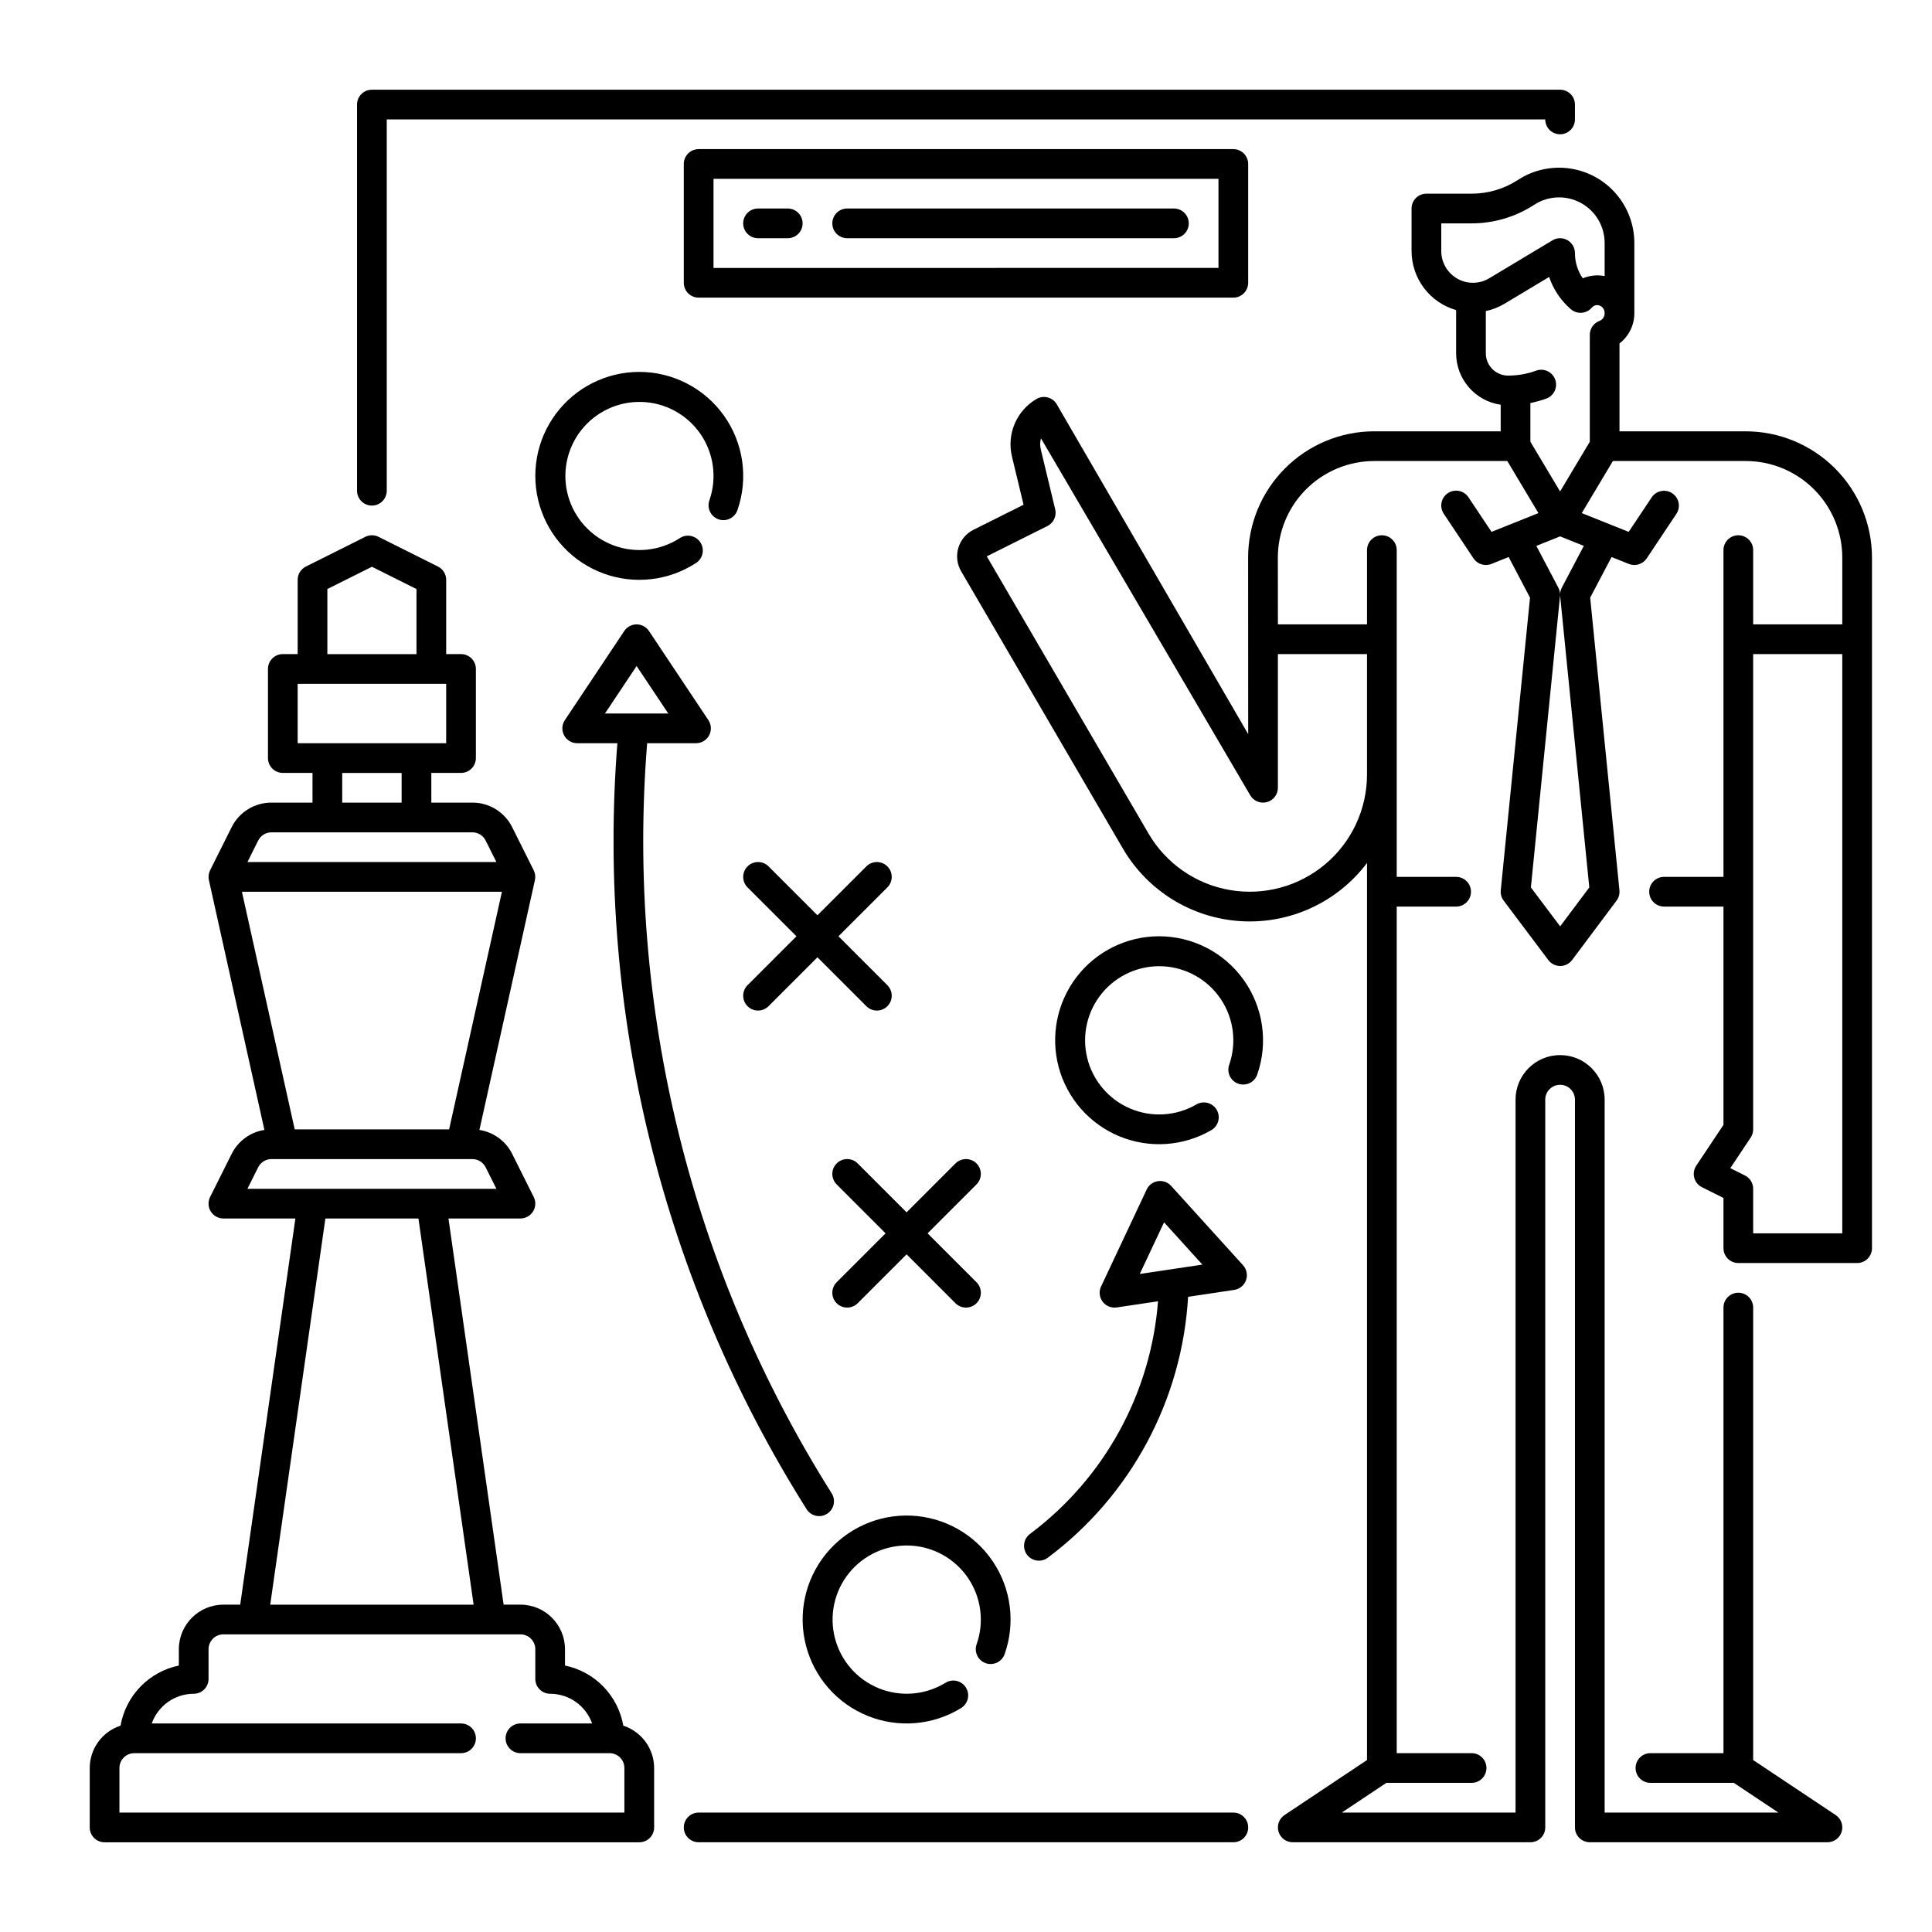 <?xml version="1.0" encoding="UTF-8"?>
<!-- Uploaded to: ICON Repo, www.svgrepo.com, Generator: ICON Repo Mixer Tools -->
<svg fill="#000000" width="800px" height="800px" version="1.1" viewBox="144 144 512 512" xmlns="http://www.w3.org/2000/svg">
 <g>
  <path d="m470.85 624.35h-141.7c-2.172 0-3.934 1.762-3.934 3.938 0 2.172 1.762 3.934 3.934 3.934h141.7c2.172 0 3.934-1.762 3.934-3.934 0-2.176-1.762-3.938-3.934-3.938z"/>
  <path d="m242.56 277.98c1.043 0 2.043-0.414 2.781-1.152 0.738-0.738 1.152-1.738 1.152-2.781v-98.402h307.01c0 2.176 1.762 3.938 3.934 3.938 2.176 0 3.938-1.762 3.938-3.938v-3.934c0-1.047-0.414-2.047-1.152-2.785-0.738-0.738-1.738-1.152-2.785-1.152h-314.88c-2.176 0-3.938 1.762-3.938 3.938v102.34c0 1.043 0.414 2.043 1.152 2.781 0.738 0.738 1.742 1.152 2.785 1.152z"/>
  <path d="m309.18 601.32c-0.68-3.898-2.519-7.5-5.273-10.344-2.754-2.84-6.301-4.789-10.176-5.59v-4.328c-0.008-6.519-5.289-11.801-11.809-11.809h-4.457l-14.621-102.34h19.078c1.363 0 2.633-0.707 3.348-1.867 0.719-1.16 0.785-2.609 0.172-3.828l-5.695-11.391c-1.691-3.414-4.934-5.789-8.695-6.379l14.707-66.207c0.195-0.883 0.082-1.805-0.324-2.613l-5.695-11.391c-1.988-4.012-6.078-6.543-10.555-6.531h-10.879v-7.871h7.875c1.043 0 2.043-0.418 2.781-1.156s1.152-1.738 1.152-2.781v-23.617c0-1.043-0.414-2.043-1.152-2.781-0.738-0.738-1.738-1.152-2.781-1.152h-3.938v-19.68c0-1.492-0.844-2.856-2.176-3.523l-15.742-7.871c-1.109-0.555-2.414-0.555-3.523 0l-15.742 7.871c-1.336 0.668-2.176 2.031-2.176 3.523v19.68h-3.938c-2.172 0-3.934 1.762-3.934 3.934v23.617c0 1.043 0.414 2.043 1.152 2.781 0.738 0.738 1.738 1.156 2.781 1.156h7.871v7.871h-10.879c-4.477-0.016-8.57 2.516-10.559 6.527l-5.695 11.395h0.004v-0.004c-0.406 0.809-0.523 1.73-0.328 2.613l14.711 66.207h0.004c-3.762 0.59-7.004 2.965-8.695 6.379l-5.695 11.395-0.004-0.004c-0.609 1.223-0.547 2.672 0.172 3.832 0.719 1.16 1.984 1.867 3.352 1.867h19.078l-14.621 102.34h-4.457c-6.519 0.008-11.801 5.289-11.809 11.809v4.328c-3.875 0.801-7.422 2.75-10.176 5.59s-4.594 6.445-5.273 10.344c-4.863 1.582-8.16 6.113-8.168 11.227v15.746c0 1.043 0.414 2.043 1.152 2.781 0.738 0.738 1.738 1.152 2.785 1.152h141.7c1.043 0 2.047-0.414 2.781-1.152 0.738-0.738 1.156-1.738 1.156-2.781v-15.746c-0.008-5.113-3.305-9.645-8.168-11.227zm-78.426-301.22 11.809-5.902 11.809 5.902v17.25h-23.617zm-7.871 25.121h39.359v15.742h-39.359zm11.809 23.617h15.742v7.871h-15.742zm-18.754 15.742h53.246c1.492-0.004 2.859 0.84 3.519 2.176l2.848 5.695h-65.98l2.848-5.699v0.004c0.664-1.336 2.027-2.18 3.519-2.176zm61.078 15.742-13.996 62.977h-40.918l-13.992-62.973zm-64.598 73.023c0.664-1.336 2.027-2.18 3.519-2.172h53.246c1.492-0.008 2.859 0.836 3.519 2.176l2.848 5.695h-65.98zm17.812 13.57h24.66l14.621 102.34h-53.898zm79.242 157.44h-133.82v-11.809c0-2.172 1.762-3.938 3.938-3.938h86.594c2.172 0 3.934-1.762 3.934-3.934 0-2.176-1.762-3.938-3.934-3.938h-81.969c1.668-4.711 6.121-7.863 11.117-7.871 1.047 0 2.047-0.414 2.785-1.152 0.738-0.738 1.152-1.738 1.152-2.785v-7.871c0-2.172 1.762-3.938 3.938-3.938h78.719c1.043 0 2.047 0.418 2.785 1.156 0.738 0.738 1.152 1.738 1.152 2.781v7.871c0 1.047 0.414 2.047 1.152 2.785 0.738 0.738 1.738 1.152 2.781 1.152 5 0.008 9.453 3.16 11.121 7.871h-18.992c-2.172 0-3.938 1.762-3.938 3.938 0 2.172 1.766 3.934 3.938 3.934h23.617c1.043 0 2.043 0.418 2.781 1.156 0.738 0.738 1.152 1.738 1.152 2.781z"/>
  <path d="m606.64 258.3h-33.457v-23.281c2.488-1.914 3.941-4.879 3.934-8.02v-0.113-0.074-18.438c-0.004-4.789-1.73-9.418-4.867-13.039-3.133-3.621-7.465-5.992-12.203-6.684s-9.566 0.344-13.605 2.918l-0.363 0.234v0.004c-3.609 2.297-7.801 3.519-12.078 3.516h-11.984c-2.176 0-3.938 1.766-3.938 3.938v11.285c0.008 3.535 1.16 6.973 3.293 9.789 2.129 2.82 5.117 4.871 8.516 5.844v11.457c0.012 6.844 5.039 12.641 11.809 13.621v7.043h-33.477c-8.879 0-17.395 3.531-23.668 9.812-6.273 6.281-9.797 14.797-9.789 23.676l0.02 46.766-50.625-87.23 0.004 0.004c-0.496-0.957-1.359-1.668-2.391-1.969-1.031-0.305-2.144-0.172-3.074 0.367-5.285 3.078-7.934 9.246-6.531 15.199l3.086 12.836-13.258 6.629c-1.945 0.973-3.402 2.711-4.023 4.793-0.621 2.086-0.352 4.336 0.742 6.215l42.859 73.473 0.004 0.004c6.559 11.254 18.316 18.48 31.324 19.25 13.004 0.766 25.531-5.023 33.371-15.43v237.74l-21.863 14.574c-1.441 0.965-2.086 2.758-1.582 4.418 0.504 1.656 2.031 2.793 3.766 2.793h62.977c1.043 0 2.047-0.414 2.785-1.152 0.738-0.738 1.152-1.738 1.152-2.781v-192.87c0-2.172 1.762-3.934 3.934-3.934 2.176 0 3.938 1.762 3.938 3.934v192.87c0 1.043 0.414 2.043 1.152 2.781 0.738 0.738 1.738 1.152 2.785 1.152h62.977c1.734 0 3.262-1.137 3.766-2.793 0.504-1.66-0.141-3.453-1.582-4.418l-21.867-14.574v-119.91c0-2.176-1.762-3.938-3.934-3.938-2.176 0-3.938 1.762-3.938 3.938v118.08h-19.352c-2.176 0-3.938 1.766-3.938 3.938 0 2.176 1.762 3.938 3.938 3.938h22.098l11.809 7.871h-46.043v-188.93c0-6.519-5.285-11.809-11.809-11.809-6.519 0-11.805 5.289-11.805 11.809v188.93h-46.043l11.809-7.871h22.59c2.172 0 3.934-1.762 3.934-3.938 0-2.172-1.762-3.938-3.934-3.938h-19.844v-224.35h15.742c2.176 0 3.938-1.762 3.938-3.934 0-2.176-1.762-3.938-3.938-3.938h-15.742v-86.594c0-2.172-1.766-3.934-3.938-3.934-2.176 0-3.938 1.762-3.938 3.934v19.68h-23.613l-0.016-17.688c-0.008-6.789 2.684-13.301 7.484-18.105 4.797-4.805 11.309-7.5 18.098-7.5h35.227l8.246 13.801-7.523 3.012-4.906 1.965-6.102-9.152 0.004-0.004c-0.578-0.871-1.48-1.48-2.504-1.691-1.027-0.207-2.098 0.004-2.969 0.586-0.871 0.578-1.473 1.484-1.676 2.512s0.012 2.094 0.598 2.961l7.871 11.809c1.031 1.551 3.008 2.168 4.738 1.477l4.578-1.832 5.664 10.77-7.754 77.539c-0.098 0.98 0.176 1.965 0.77 2.754l11.832 15.742 0.004 0.004c0.742 0.988 1.91 1.574 3.148 1.574s2.402-0.586 3.148-1.574l11.781-15.742v-0.004c0.59-0.789 0.863-1.77 0.766-2.75l-7.754-77.539 5.668-10.77 4.578 1.832c1.73 0.688 3.707 0.074 4.738-1.477l7.871-11.809c1.191-1.809 0.699-4.238-1.102-5.441-1.805-1.203-4.238-0.723-5.449 1.074l-6.102 9.152-4.906-1.965-7.523-3.012 8.246-13.801h35.211c6.781 0.008 13.285 2.703 18.082 7.5s7.492 11.301 7.5 18.082v17.711h-23.617v-19.68c0-2.172-1.762-3.934-3.934-3.934-2.176 0-3.938 1.762-3.938 3.934v86.594h-15.742c-2.176 0-3.938 1.762-3.938 3.938 0 2.172 1.762 3.934 3.938 3.934h15.742v57.848l-7.211 10.816c-0.625 0.941-0.82 2.106-0.531 3.195 0.289 1.094 1.035 2.008 2.047 2.512l5.695 2.848v13.309c0 1.047 0.414 2.047 1.152 2.785 0.738 0.738 1.742 1.152 2.785 1.152h31.488c1.043 0 2.043-0.414 2.781-1.152 0.738-0.738 1.152-1.738 1.152-2.785v-183.02c-0.008-8.871-3.535-17.375-9.809-23.645-6.273-6.273-14.777-9.801-23.645-9.812zm-100.37 59.043v31.91c0 9.164-4.047 17.863-11.059 23.766-7.016 5.902-16.277 8.406-25.309 6.844-9.031-1.566-16.91-7.039-21.527-14.957l-42.867-73.469 16.062-8.031c1.637-0.82 2.496-2.66 2.066-4.441l-3.816-15.879c-0.23-0.965-0.215-1.973 0.043-2.93l55.48 94.633v0.004c0.91 1.516 2.719 2.238 4.426 1.766 1.703-0.473 2.887-2.023 2.887-3.793v-35.422zm19.68-106.8v-7.348h8.051c5.789 0 11.457-1.656 16.336-4.769l0.371-0.238c3.715-2.359 8.422-2.508 12.277-0.387 3.859 2.117 6.258 6.168 6.262 10.57v8.797c-1.949-0.387-3.969-0.18-5.797 0.594-1.355-1.969-2.082-4.305-2.074-6.695 0-1.418-0.762-2.727-1.996-3.426s-2.75-0.68-3.965 0.051l-16.746 10.047c-2.594 1.559-5.824 1.602-8.457 0.113-2.633-1.492-4.262-4.281-4.262-7.309zm11.809 27.09v-11.191c1.75-0.375 3.426-1.035 4.957-1.953l11.82-7.09 0.004-0.004c0.969 2.863 2.586 5.461 4.723 7.598 0.336 0.336 0.668 0.645 1.027 0.953 0.789 0.68 1.82 1.02 2.863 0.941 1.043-0.078 2.012-0.566 2.691-1.359 0.355-0.426 0.879-0.676 1.434-0.684 1.105 0.055 1.965 0.969 1.961 2.074 0 0.051 0 0.098 0.008 0.152-0.008 0.859-0.535 1.633-1.332 1.961-1.562 0.562-2.602 2.043-2.602 3.703v28.332l-7.875 13.172-7.871-13.176v-10.254 0.004c1.438-0.293 2.848-0.688 4.227-1.188 2.039-0.746 3.09-3.008 2.344-5.047-0.742-2.043-3.004-3.094-5.047-2.348-2.379 0.867-4.894 1.312-7.426 1.309-3.262-0.004-5.902-2.644-5.906-5.906zm19.699 151.86-7.758-10.32 7.719-77.188c0.012-0.129 0.02-0.258 0.02-0.387 0 0.129 0.008 0.258 0.02 0.387l7.719 77.195zm6.269-100.83-5.84 11.09 0.004 0.004c-0.297 0.566-0.453 1.195-0.453 1.832 0-0.637-0.156-1.266-0.449-1.828l-5.84-11.09 6.289-2.523zm68.496 182.18h-23.617v-11.809c0-1.492-0.84-2.856-2.176-3.519l-3.883-1.941 5.398-8.098v-0.004c0.434-0.645 0.664-1.406 0.66-2.184v-125.95h23.617z"/>
  <path d="m405.22 584.76c2.051 0.719 4.297-0.355 5.019-2.402 2.906-8.234 1.738-17.363-3.152-24.602-4.891-7.234-12.922-11.723-21.648-12.098s-17.113 3.41-22.605 10.203c-5.492 6.793-7.438 15.785-5.242 24.242 2.191 8.453 8.266 15.367 16.363 18.633 8.102 3.269 17.273 2.5 24.715-2.07 0.898-0.539 1.547-1.418 1.793-2.441 0.25-1.02 0.078-2.098-0.473-2.988-0.551-0.895-1.434-1.535-2.457-1.773-1.02-0.238-2.098-0.059-2.984 0.5-5.309 3.254-11.848 3.797-17.621 1.465-5.769-2.328-10.098-7.258-11.66-13.285s-0.176-12.438 3.738-17.277c3.91-4.844 9.891-7.543 16.109-7.281 6.219 0.266 11.945 3.461 15.438 8.617 3.488 5.156 4.328 11.66 2.262 17.535-0.348 0.984-0.289 2.066 0.16 3.008 0.453 0.945 1.262 1.668 2.246 2.016z"/>
  <path d="m402.78 452.32c-1.535-1.539-4.027-1.539-5.566 0l-12.961 12.961-12.961-12.961c-1.539-1.539-4.031-1.539-5.566 0-1.535 1.535-1.535 4.027 0 5.566l12.961 12.961-12.961 12.961c-0.738 0.738-1.152 1.738-1.152 2.781 0 1.043 0.414 2.047 1.152 2.785 1.535 1.535 4.027 1.535 5.566 0l12.961-12.961 12.961 12.961c1.539 1.535 4.031 1.535 5.566 0 1.539-1.539 1.539-4.031 0-5.566l-12.961-12.961 12.961-12.961c0.738-0.738 1.152-1.738 1.152-2.785 0-1.043-0.414-2.043-1.152-2.781z"/>
  <path d="m379.16 373.6c-1.535-1.535-4.027-1.535-5.562 0l-12.965 12.961-12.961-12.961c-1.535-1.535-4.027-1.535-5.566 0.004-1.535 1.535-1.535 4.027 0.004 5.566l12.957 12.957-12.961 12.961h0.004c-0.738 0.738-1.156 1.738-1.156 2.785 0 1.043 0.414 2.043 1.152 2.781 1.539 1.539 4.031 1.539 5.566 0l12.961-12.961 12.961 12.961h0.004c1.535 1.539 4.027 1.539 5.566 0 1.535-1.535 1.535-4.027-0.004-5.566l-12.961-12.961 12.961-12.961v0.004c0.738-0.738 1.156-1.742 1.156-2.785 0-1.043-0.418-2.047-1.156-2.785z"/>
  <path d="m357.75 543.95c1.16 1.836 3.594 2.383 5.43 1.219 1.836-1.16 2.383-3.594 1.219-5.43-37.344-59.238-54.5-128.98-48.898-198.78h12.949c1.453 0 2.785-0.797 3.473-2.078 0.684-1.281 0.609-2.832-0.195-4.039l-15.742-23.617h-0.004c-0.73-1.094-1.957-1.754-3.273-1.754-1.316 0-2.547 0.66-3.273 1.754l-15.742 23.617h-0.004c-0.805 1.207-0.879 2.758-0.195 4.039s2.019 2.078 3.469 2.078h10.645c-5.582 71.297 12.004 142.49 50.145 202.99zm-45.043-223.45 8.391 12.586h-16.781z"/>
  <path d="m416.98 550.49c-0.844 0.625-1.406 1.562-1.559 2.602-0.152 1.039 0.117 2.094 0.75 2.934 0.633 0.84 1.574 1.395 2.613 1.535 1.043 0.141 2.098-0.141 2.93-0.777 21.969-16.438 35.559-41.734 37.145-69.121l12.223-1.824v-0.004c1.438-0.215 2.637-1.199 3.125-2.566s0.184-2.894-0.789-3.969l-19.059-21.031c-0.883-0.977-2.195-1.445-3.5-1.25-1.301 0.195-2.418 1.027-2.977 2.219l-12.082 25.684-0.004-0.004c-0.574 1.219-0.484 2.648 0.238 3.785s1.977 1.828 3.324 1.828c0.195 0 0.391-0.016 0.582-0.043l10.949-1.637c-1.898 24.473-14.254 46.938-33.91 61.641zm35.508-82.562 10.156 11.207-8.234 1.23-0.059 0.008-8.301 1.238z"/>
  <path d="m451.17 392.12c-8.574 0.004-16.656 3.996-21.867 10.801-5.211 6.805-6.961 15.648-4.727 23.926 2.231 8.277 8.188 15.043 16.113 18.305s16.918 2.652 24.332-1.656c1.879-1.094 2.512-3.504 1.418-5.383-1.094-1.879-3.504-2.512-5.383-1.418-5.356 3.106-11.867 3.504-17.562 1.07-5.695-2.43-9.91-7.402-11.375-13.422-1.465-6.016-0.008-12.371 3.938-17.148 3.941-4.777 9.906-7.414 16.09-7.117 6.188 0.297 11.871 3.496 15.336 8.629 3.469 5.129 4.309 11.598 2.277 17.445-0.355 0.988-0.301 2.078 0.152 3.023 0.453 0.949 1.266 1.676 2.258 2.019 0.988 0.348 2.078 0.281 3.019-0.18 0.945-0.461 1.664-1.277 2.004-2.269 2.93-8.43 1.598-17.75-3.57-25.023-5.164-7.273-13.531-11.594-22.453-11.602z"/>
  <path d="m313.41 242.56c-8.695 0-16.883 4.109-22.082 11.082-5.199 6.969-6.801 15.988-4.32 24.324 2.477 8.336 8.746 15.012 16.91 18.008 8.164 3 17.262 1.965 24.547-2.785 1.82-1.188 2.332-3.629 1.145-5.449-1.191-1.82-3.629-2.332-5.449-1.141-5.238 3.402-11.785 4.113-17.629 1.906-5.848-2.203-10.293-7.059-11.977-13.078-1.684-6.016-0.402-12.473 3.449-17.391 3.852-4.918 9.816-7.711 16.059-7.516 6.246 0.191 12.023 3.344 15.566 8.488 3.543 5.148 4.422 11.672 2.371 17.574-0.352 0.988-0.297 2.078 0.156 3.023 0.453 0.949 1.266 1.676 2.258 2.019 0.992 0.348 2.082 0.281 3.023-0.184 0.945-0.461 1.664-1.281 2-2.277 2.922-8.422 1.59-17.742-3.578-25.012-5.168-7.269-13.531-11.59-22.449-11.594z"/>
  <path d="m474.78 218.94v-31.488c0-1.043-0.414-2.043-1.152-2.781-0.738-0.738-1.738-1.152-2.781-1.152h-141.7c-2.172 0-3.934 1.762-3.934 3.934v31.488c0 1.043 0.414 2.047 1.152 2.785 0.738 0.738 1.738 1.152 2.781 1.152h141.7c1.043 0 2.043-0.414 2.781-1.152 0.738-0.738 1.152-1.742 1.152-2.785zm-7.871-3.938-133.82 0.004v-23.617h133.82z"/>
  <path d="m368.51 207.13h86.594-0.004c2.176 0 3.938-1.762 3.938-3.934 0-2.176-1.762-3.938-3.938-3.938h-86.59c-2.176 0-3.938 1.762-3.938 3.938 0 2.172 1.762 3.934 3.938 3.934z"/>
  <path d="m344.89 207.13h7.871c2.176 0 3.938-1.762 3.938-3.934 0-2.176-1.762-3.938-3.938-3.938h-7.871c-2.176 0-3.938 1.762-3.938 3.938 0 2.172 1.762 3.934 3.938 3.934z"/>
 </g>
</svg>